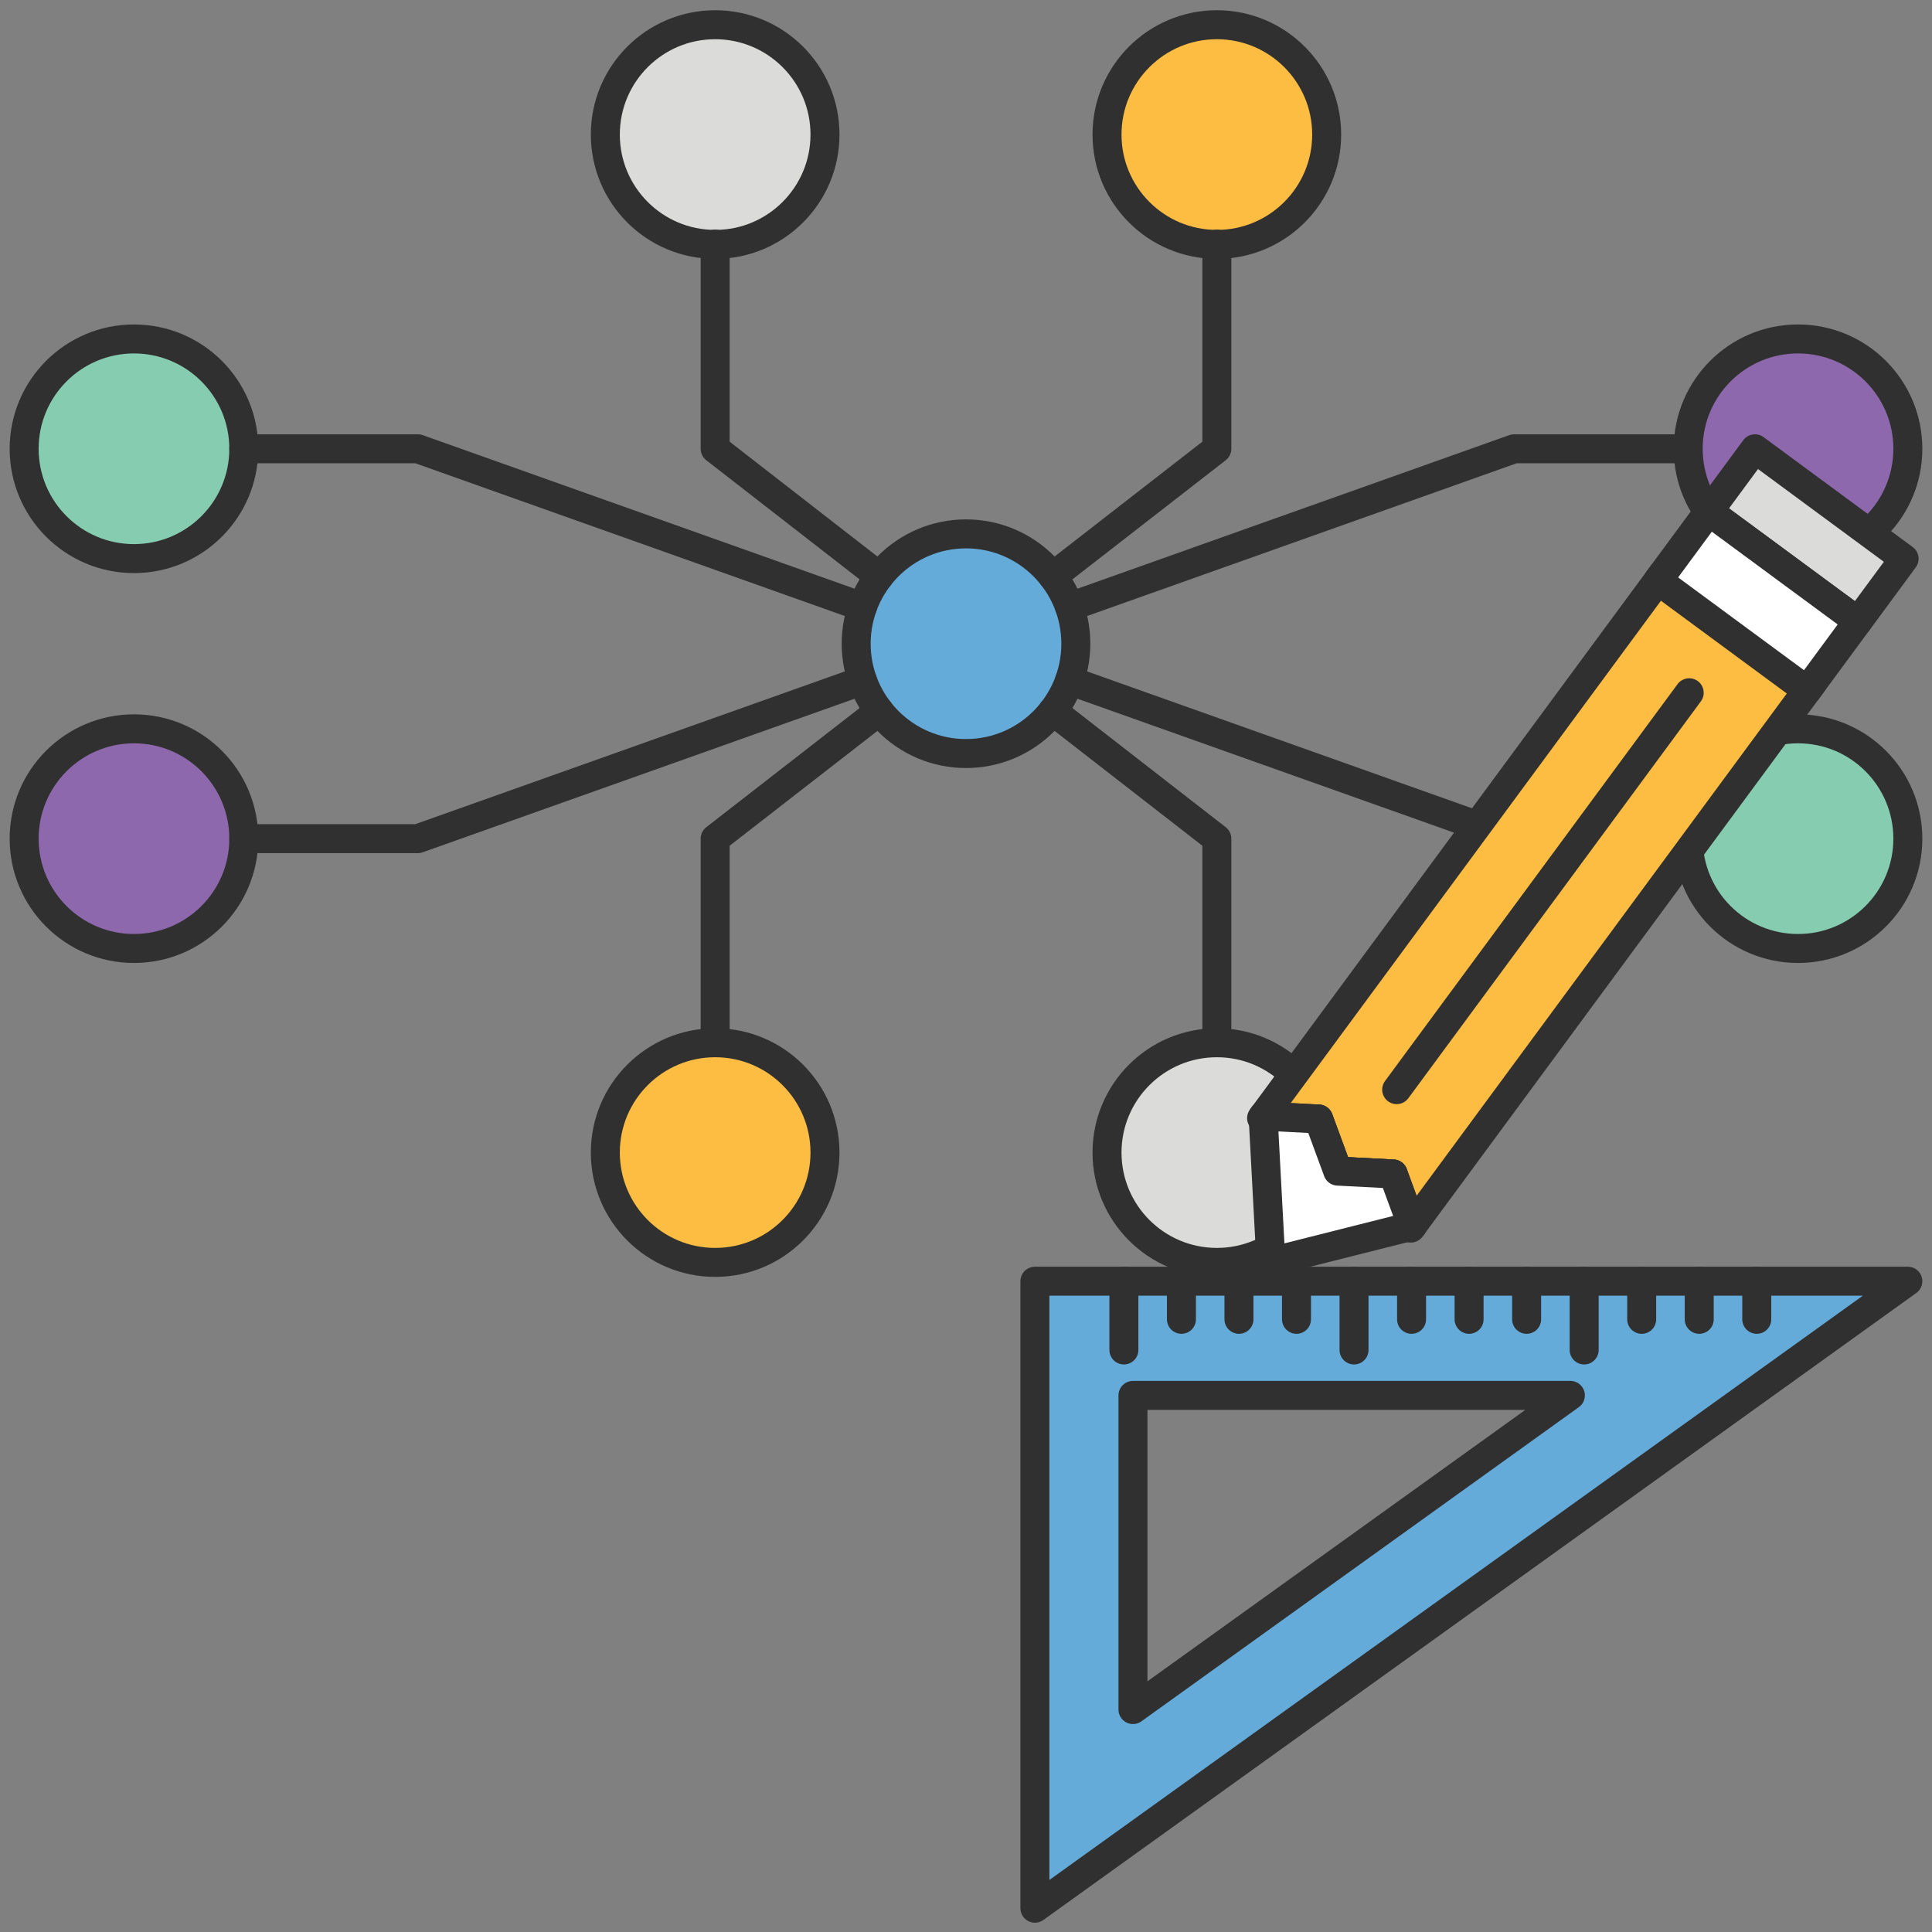 <?xml version="1.0" encoding="UTF-8"?>
<svg id="Layer_1" data-name="Layer 1" xmlns="http://www.w3.org/2000/svg" width="400" height="400" viewBox="0 0 400 400">
  <rect x="0" y="0" width="400" height="400" fill="#808080" stroke="none"/>
  <defs>
    <style>
      .cls-1, .cls-2 {
        fill: #fdbd42;
      }

      .cls-3 {
        fill: #64abda;
      }

      .cls-4 {
        fill: #86ccb1;
      }

      .cls-5 {
        fill: #8d68ac;
      }

      .cls-6, .cls-7 {
        fill: #dbdbda;
      }

      .cls-2, .cls-8, .cls-7, .cls-9, .cls-10 {
        stroke: #303030;
        stroke-linejoin: round;
        stroke-width: 6px;
      }

      .cls-8, .cls-9 {
        fill: #fff;
      }

      .cls-7, .cls-9, .cls-10 {
        stroke-linecap: round;
      }

      .cls-10 {
        fill: none;
      }
    </style>
  </defs>
  <g>
    <path class="cls-3" d="m222.739,133.274c0,12.558-10.181,22.739-22.739,22.739s-22.739-10.181-22.739-22.739,10.18-22.739,22.739-22.739,22.739,10.18,22.739,22.739Z"/>
    <path class="cls-6" d="m170.804,27.859c0,12.558-10.181,22.739-22.739,22.739s-22.739-10.181-22.739-22.739,10.18-22.739,22.739-22.739,22.739,10.18,22.739,22.739Z"/>
    <path class="cls-1" d="m274.673,27.859c0,12.558-10.181,22.739-22.739,22.739s-22.739-10.181-22.739-22.739,10.18-22.739,22.739-22.739,22.739,10.18,22.739,22.739Z"/>
    <path class="cls-4" d="m27.739,115.654c-12.558,0-22.739-10.181-22.739-22.739s10.181-22.739,22.739-22.739,22.739,10.18,22.739,22.739-10.18,22.739-22.739,22.739Z"/>
    <path class="cls-5" d="m27.739,196.373c-12.558,0-22.739-10.181-22.739-22.739s10.181-22.739,22.739-22.739,22.739,10.18,22.739,22.739-10.18,22.739-22.739,22.739Z"/>
    <path class="cls-6" d="m229.196,238.628c0-12.558,10.181-22.739,22.739-22.739s22.739,10.181,22.739,22.739-10.18,22.739-22.739,22.739-22.739-10.18-22.739-22.739Z"/>
    <path class="cls-1" d="m125.327,238.628c0-12.558,10.181-22.739,22.739-22.739s22.739,10.181,22.739,22.739-10.18,22.739-22.739,22.739-22.739-10.18-22.739-22.739Z"/>
    <path class="cls-5" d="m372.261,115.654c12.558,0,22.739-10.181,22.739-22.739s-10.181-22.739-22.739-22.739c-12.558,0-22.739,10.18-22.739,22.739,0,12.558,10.18,22.739,22.739,22.739Z"/>
    <path class="cls-4" d="m372.261,196.373c12.558,0,22.739-10.181,22.739-22.739s-10.181-22.739-22.739-22.739-22.739,10.18-22.739,22.739c0,12.558,10.18,22.739,22.739,22.739Z"/>
    <path class="cls-10" d="m222.739,133.274c0,12.558-10.181,22.739-22.739,22.739s-22.739-10.181-22.739-22.739,10.18-22.739,22.739-22.739,22.739,10.18,22.739,22.739Z"/>
    <path class="cls-10" d="m170.804,27.859c0,12.558-10.181,22.739-22.739,22.739s-22.739-10.181-22.739-22.739,10.18-22.739,22.739-22.739,22.739,10.18,22.739,22.739Z"/>
    <path class="cls-10" d="m274.673,27.859c0,12.558-10.181,22.739-22.739,22.739s-22.739-10.181-22.739-22.739,10.18-22.739,22.739-22.739,22.739,10.18,22.739,22.739Z"/>
    <path class="cls-10" d="m27.739,115.654c-12.558,0-22.739-10.181-22.739-22.739s10.181-22.739,22.739-22.739,22.739,10.18,22.739,22.739-10.18,22.739-22.739,22.739Z"/>
    <path class="cls-10" d="m27.739,196.373c-12.558,0-22.739-10.181-22.739-22.739s10.181-22.739,22.739-22.739,22.739,10.18,22.739,22.739-10.18,22.739-22.739,22.739Z"/>
    <polyline class="cls-10" points="148.065 50.536 148.065 92.915 182.048 119.323"/>
    <polyline class="cls-10" points="251.935 50.536 251.935 92.915 217.951 119.324"/>
    <path class="cls-10" d="m229.196,238.628c0-12.558,10.181-22.739,22.739-22.739s22.739,10.181,22.739,22.739-10.18,22.739-22.739,22.739-22.739-10.18-22.739-22.739Z"/>
    <path class="cls-10" d="m125.327,238.628c0-12.558,10.181-22.739,22.739-22.739s22.739,10.181,22.739,22.739-10.18,22.739-22.739,22.739-22.739-10.18-22.739-22.739Z"/>
    <polyline class="cls-10" points="251.935 215.888 251.935 173.634 217.952 147.226"/>
    <polyline class="cls-10" points="182.048 147.226 148.065 173.634 148.065 215.888"/>
    <polyline class="cls-10" points="50.478 92.915 86.511 92.915 178.572 125.654"/>
    <polyline class="cls-10" points="50.478 173.634 86.511 173.634 178.572 140.895"/>
    <path class="cls-10" d="m372.261,115.654c12.558,0,22.739-10.181,22.739-22.739s-10.181-22.739-22.739-22.739c-12.558,0-22.739,10.18-22.739,22.739,0,12.558,10.18,22.739,22.739,22.739Z"/>
    <path class="cls-10" d="m372.261,196.373c12.558,0,22.739-10.181,22.739-22.739s-10.181-22.739-22.739-22.739-22.739,10.18-22.739,22.739c0,12.558,10.18,22.739,22.739,22.739Z"/>
    <polyline class="cls-10" points="349.47 92.915 313.489 92.915 221.428 125.654"/>
    <polyline class="cls-10" points="349.522 173.634 313.489 173.634 221.428 140.895"/>
  </g>
  <g>
    <g>
      <polygon class="cls-2" points="292.087 254.266 375.174 141.533 344.288 118.769 261.2 231.502 272.996 231.679 276.957 242.458 288.44 243.062 292.087 254.266"/>
      <polyline class="cls-10" points="292.4 253.841 288.44 243.062 276.971 242.469 272.996 231.679 261.514 231.076"/>
      <rect class="cls-7" x="354.821" y="102.726" width="38.369" height="16.112" transform="translate(609.349 421.856) rotate(-143.609)"/>
      <rect class="cls-9" x="344.773" y="115.535" width="38.369" height="17.761" transform="translate(583.123 440.503) rotate(-143.609)"/>
      <line class="cls-10" x1="289.166" y1="225.6" x2="349.731" y2="143.427"/>
    </g>
    <polygon class="cls-8" points="292.4 253.841 263.123 261.228 261.514 231.076 272.996 231.679 276.971 242.469 288.44 243.062 292.4 253.841"/>
  </g>
  <g>
    <path class="cls-3" d="m214.266,265.261v129.814s180.734-129.815,180.734-129.815h-180.734Zm20.303,23.639h90.559s-90.559,65.045-90.559,65.045v-65.045Z"/>
    <g>
      <polygon class="cls-10" points="214.266 395.075 214.266 265.261 395 265.261 214.266 395.075"/>
      <polygon class="cls-10" points="325.128 288.9 234.569 353.945 234.569 288.9 325.128 288.9"/>
      <line class="cls-10" x1="232.689" y1="265.261" x2="232.689" y2="279.495"/>
      <line class="cls-10" x1="244.601" y1="265.261" x2="244.601" y2="273.149"/>
      <line class="cls-10" x1="256.512" y1="265.261" x2="256.512" y2="273.149"/>
      <line class="cls-10" x1="268.424" y1="265.261" x2="268.424" y2="273.149"/>
      <line class="cls-10" x1="280.336" y1="265.261" x2="280.336" y2="279.495"/>
      <line class="cls-10" x1="292.248" y1="265.261" x2="292.248" y2="273.149"/>
      <line class="cls-10" x1="304.159" y1="265.261" x2="304.159" y2="273.149"/>
      <line class="cls-10" x1="316.071" y1="265.261" x2="316.071" y2="273.149"/>
      <line class="cls-10" x1="327.983" y1="265.261" x2="327.983" y2="279.495"/>
      <line class="cls-10" x1="339.895" y1="265.261" x2="339.895" y2="273.149"/>
      <line class="cls-10" x1="351.807" y1="265.261" x2="351.807" y2="273.149"/>
      <line class="cls-10" x1="363.719" y1="265.261" x2="363.719" y2="273.149"/>
    </g>
  </g>
</svg>